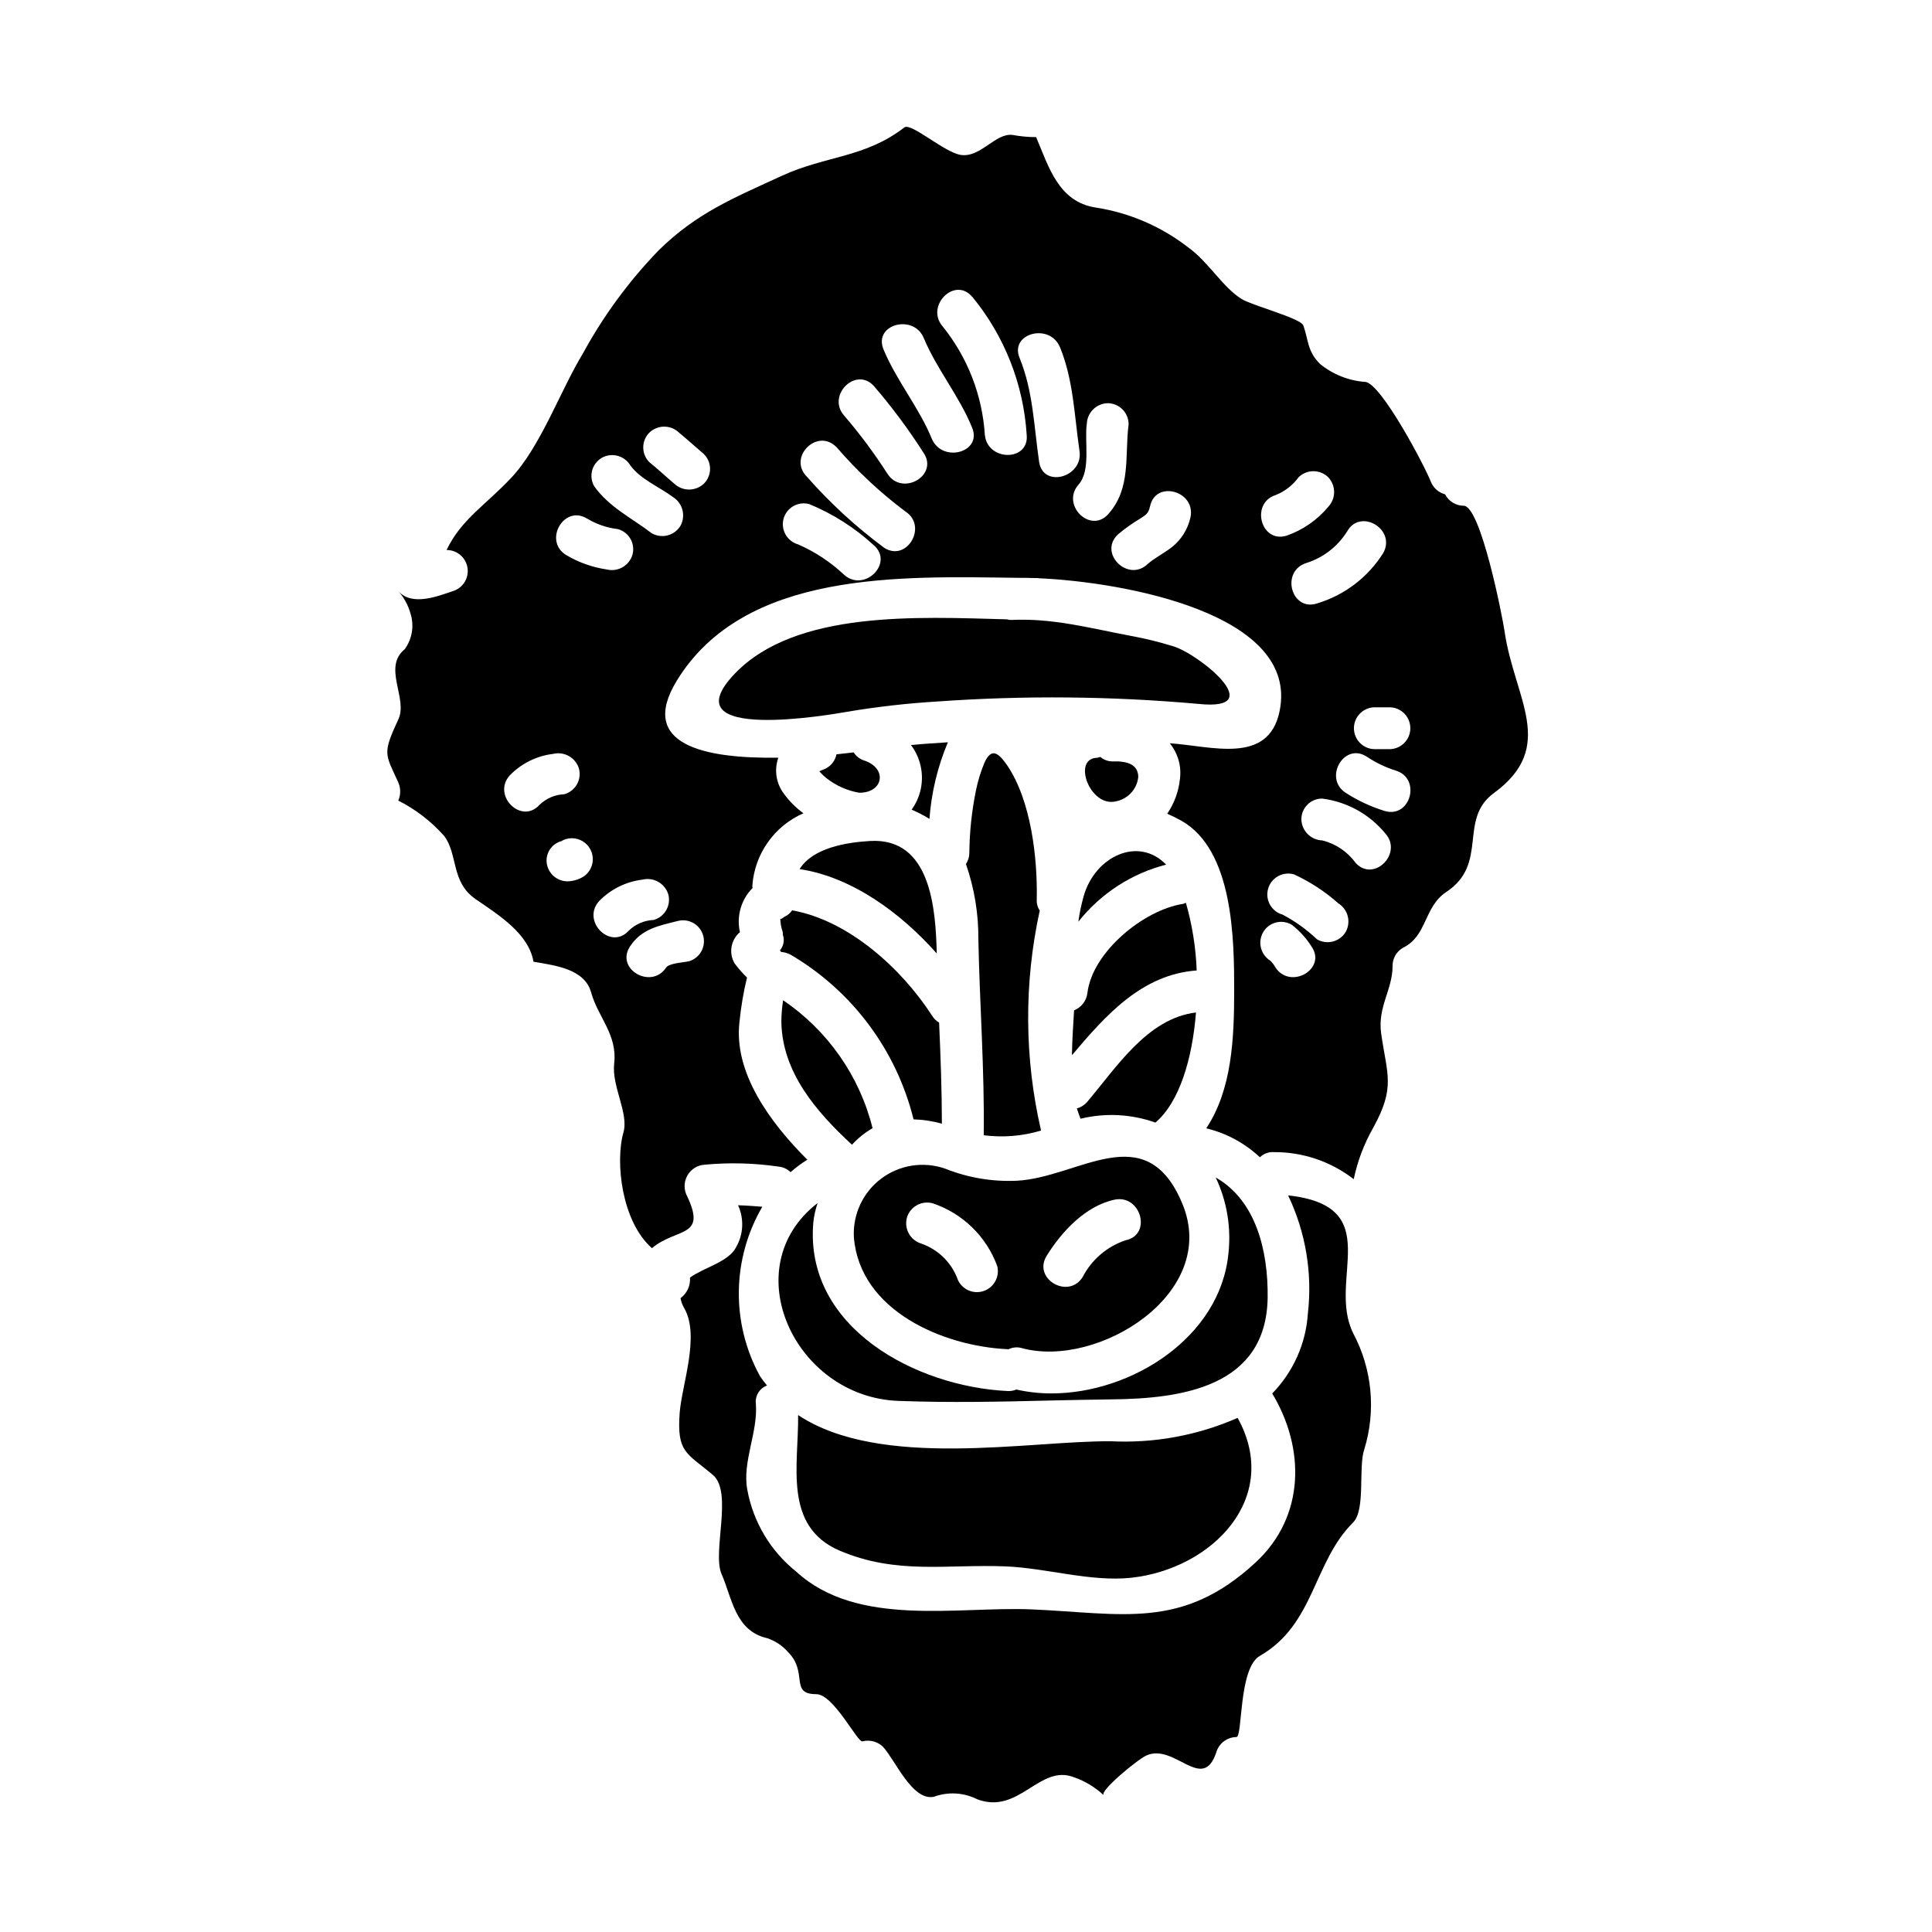 <?xml version="1.0" encoding="UTF-8"?>
<!-- Uploaded to: SVG Repo, www.svgrepo.com, Generator: SVG Repo Mixer Tools -->
<svg fill="#000000" width="800px" height="800px" version="1.1" viewBox="144 144 512 512" xmlns="http://www.w3.org/2000/svg">
 <g>
  <path d="m447.81 609.22c7.453-3.356 14.902 10.004 18.5-0.789 0.684-2.394 2.859-4.059 5.348-4.098 1.703 0 0.512-18.195 6.199-21.496 14.562-8.363 14.105-24.797 24.738-35.375 3.363-3.414 1.312-14.562 2.961-19.395v0.004c3.148-10.246 2.082-21.32-2.961-30.773-6.996-14.219 9.055-33.609-17.23-36.512 4.652 9.746 6.469 20.605 5.234 31.336-0.523 7.953-3.875 15.457-9.445 21.16 8.66 14.387 8.867 32.531-4.441 44.816-19.449 17.973-35.262 13.426-59.488 12.398-19.562-0.789-46.008 4.836-62.16-9.949v-0.004c-6.84-5.441-11.469-13.184-13.027-21.785-1.367-7.336 2.848-15.184 2.277-22.691h0.004c-0.277-2.117 0.949-4.148 2.953-4.891-0.672-0.801-1.297-1.637-1.879-2.504-7.68-14.031-7.438-31.059 0.629-44.871-2.16-0.168-4.266-0.34-6.426-0.395 1.648 3.606 1.434 7.785-0.57 11.203-1.988 3.809-8.473 5.289-12.172 7.961 0.16 2.133-0.785 4.191-2.504 5.461 0.168 0.969 0.516 1.895 1.027 2.731 4.148 7.336-0.684 20.246-1.254 27.641-0.789 10.695 1.879 10.578 8.82 16.492 5.34 4.555-0.227 20.422 2.269 26.223 2.785 6.297 3.582 15.07 12.055 17.004l0.004-0.004c2.152 0.715 4.078 1.992 5.574 3.699 5.398 5.402 0.34 11.152 7.445 11.152 4.668 0 10.922 12.855 12.289 12.512l0.004-0.004c1.926-0.492 3.969 0.047 5.402 1.422 3.297 3.543 7.793 14.5 13.535 13.254 3.758-1.375 7.918-1.125 11.484 0.68 11.09 4.152 16.441-9.383 25.586-5.856 2.941 1.023 5.637 2.648 7.91 4.777-1.258-1.039 8.922-9.457 11.309-10.535z"/>
  <path d="m454.81 315.24c-3.66-1.133-7.383-2.043-11.148-2.731-10.629-1.992-20.762-4.777-31.734-4.211-0.367 0-0.734-0.055-1.082-0.168-23.547-0.625-55.891-2.445-72.059 14.336-17.859 18.598 25.977 10.805 29.629 10.18l-0.004-0.004c7.91-1.332 15.883-2.246 23.891-2.731 23.051-1.641 46.199-1.43 69.219 0.625 19.281 2.047-0.059-13.422-6.711-15.297z"/>
  <path d="m458.28 383.26c-0.293 0.055-0.457 0.227-0.789 0.285-10.293 1.574-23.945 12.625-25.312 23.551l0.004-0.004c-0.234 2.09-1.594 3.879-3.543 4.66-0.219 3.867-0.512 7.848-0.566 11.891 8.984-10.629 18.5-21.387 33.062-22.465-0.23-6.066-1.188-12.082-2.856-17.918z"/>
  <path d="m439.75 356.36c3.184-0.621 5.582-3.258 5.902-6.484-0.055-3.297-2.902-4.211-6.691-4.098-1.227 0.039-2.422-0.383-3.352-1.184-0.297 0.113-0.602 0.188-0.91 0.23-6.629 0.215-1.852 13.238 5.051 11.535z"/>
  <path d="m432 436.15c-0.703 0.77-1.609 1.324-2.617 1.594 0.285 0.91 0.621 1.82 0.969 2.731h-0.004c6.574-1.605 13.473-1.25 19.848 1.02 6.367-5.398 9.785-16.891 10.754-29.172-12.914 1.531-21.156 14.672-28.949 23.828z"/>
  <path d="m431.2 381.44c-0.637 2.238-1.113 4.519-1.426 6.828 5.891-7.453 14.062-12.766 23.262-15.129-7.336-7.621-18.82-2.219-21.836 8.301z"/>
  <path d="m466.18 456.05c2.981 6.305 4.144 13.32 3.352 20.25-2.215 22.18-25.707 36.969-46.867 36.969h0.004c-3.137 0.004-6.266-0.34-9.328-1.027-0.734 0.309-1.535 0.445-2.332 0.395-24.172-1.137-53.922-16.777-51.469-44.707 0.191-1.742 0.57-3.457 1.141-5.117-22.066 17.062-6.09 51.414 21.383 52.441 13.535 0.512 27.129 0.227 40.668-0.113 5.231-0.113 10.461-0.227 15.691-0.289 18.941-0.168 41.121-3.352 41.516-26.898 0.176-12.504-3.125-25.871-13.758-31.902z"/>
  <path d="m438.43 525.95c-21.727-0.168-61.027 7.566-82.922-6.938 0.172 13.137-4.039 29.406 10.918 35.887 15.129 6.484 28.492 3.586 44.082 4.207 10.863 0.457 22.523 4.152 33.266 3.016 21.5-2.332 39.926-21.215 28.211-42.371h0.004c-10.555 4.637-22.043 6.758-33.559 6.199z"/>
  <path d="m370.23 343.39c-1.422 0.168-2.957 0.34-4.551 0.512-0.375 1.859-1.691 3.387-3.473 4.039-0.367 0.125-0.727 0.277-1.074 0.453 0.566 0.664 1.195 1.277 1.879 1.82 2.519 1.988 5.496 3.316 8.66 3.867 6.484 0.059 7.566-6.484 1.367-8.531h-0.004c-1.16-0.367-2.152-1.133-2.805-2.16z"/>
  <path d="m369.78 447.36c1.582-1.73 3.426-3.211 5.461-4.379-3.453-13.84-11.898-25.91-23.715-33.898-0.293 1.902-0.445 3.82-0.457 5.742 0.227 13.367 9.273 23.832 18.711 32.535z"/>
  <path d="m351.01 396.28c0.918 0.066 1.812 0.336 2.617 0.789 16.246 9.566 27.949 25.273 32.477 43.574 2.539 0.074 5.059 0.457 7.504 1.141 0-8.93-0.344-17.863-0.734-26.789-0.742-0.434-1.367-1.039-1.824-1.766-8.023-12.453-22.066-25.309-37.141-27.98-0.422 0.652-1.012 1.18-1.703 1.535-0.684 0.285-1.426 1.18-1.426 0.512 0.016 1.238 0.227 2.469 0.633 3.641 0.07 0.258 0.09 0.523 0.055 0.789 0.5 1.422 0.199 3.008-0.789 4.152 0.117 0.062 0.156 0.23 0.332 0.402z"/>
  <path d="m385.59 358.57c1.637 0.691 3.215 1.508 4.723 2.445 0.512-6.988 2.164-13.844 4.887-20.301-3.238 0.227-6.539 0.395-9.781 0.734 2.484 3.297 3.438 7.5 2.617 11.547-0.41 2.008-1.246 3.91-2.445 5.574z"/>
  <path d="m370.29 471.93c1.594 19.453 23.66 28.836 40.73 29.621 0.055 0 0.117 0.059 0.172 0.059 1.125-0.578 2.426-0.703 3.637-0.34 20.023 5.461 52.5-14.445 42.484-38.332-9.664-23.148-27.301-6.938-43.789-6.031h0.004c-6.488 0.305-12.969-0.781-19.004-3.184-5.746-2.019-12.117-1.039-16.988 2.621-4.867 3.656-7.586 9.504-7.246 15.586zm51.078 4.887c3.981-6.422 10.289-13.25 18.027-14.898 6.938-1.422 9.953 9.27 2.957 10.75-4.93 1.625-9.027 5.113-11.414 9.723-3.781 6.09-13.324 0.516-9.57-5.574zm-30.203-13.93c7.945 2.656 14.25 8.789 17.121 16.664 0.719 2.914-1.016 5.875-3.91 6.676-2.898 0.801-5.902-0.848-6.785-3.723-1.715-4.18-5.133-7.43-9.398-8.926-2.918-0.863-4.629-3.879-3.867-6.824 0.828-2.949 3.883-4.676 6.84-3.867z"/>
  <path d="m418.75 382.41c0.227-10.977-1.484-26.223-7.848-35.605-2.219-3.188-4.152-4.891-6.031-0.625v-0.004c-0.973 2.332-1.715 4.75-2.215 7.223-1.129 5.484-1.723 11.066-1.77 16.664-0.004 1.035-0.32 2.047-0.902 2.902 2.227 6.418 3.344 13.168 3.293 19.961 0.344 17.289 1.648 34.637 1.422 51.93v-0.004c5.094 0.66 10.27 0.234 15.188-1.25-4.434-19.168-4.551-39.078-0.344-58.297-0.574-0.852-0.855-1.871-0.793-2.894z"/>
  <path d="m316.77 474.78c6.543-5.512 14.617-2.613 9.328-13.777v0.004c-0.926-1.727-0.895-3.805 0.074-5.504 0.973-1.699 2.746-2.781 4.703-2.859 6.481-0.598 13.012-0.426 19.449 0.516 1.199 0.109 2.324 0.633 3.184 1.473 1.383-1.223 2.867-2.328 4.438-3.297-9.781-9.781-19.562-22.977-17.977-36.516 0.391-3.965 1.059-7.894 1.996-11.766-1.203-1.156-2.309-2.414-3.297-3.758-1.598-2.734-1-6.219 1.422-8.266-0.957-4.219 0.309-8.637 3.352-11.711 0-0.227-0.113-0.395-0.055-0.68v-0.004c0.305-4.113 1.723-8.07 4.109-11.438 2.387-3.367 5.644-6.019 9.426-7.672-1.984-1.441-3.731-3.188-5.176-5.176-2.074-2.731-2.629-6.324-1.477-9.555-19.34 0.289-37.367-3.297-26.906-20.418 17.918-29.238 59.324-27.645 90.207-27.246 1.305 0 2.785 0 4.438 0.055h1.023c0.109 0 0.109 0.059 0.227 0.059 22.348 0.969 69.387 9.328 63.812 35.375-3.016 14.168-18.141 9.055-29.059 8.359l-0.004 0.004c2.184 2.676 3.152 6.141 2.672 9.559-0.348 3.262-1.5 6.391-3.352 9.102 1.18 0.512 2.441 1.133 3.691 1.82 13.879 7.793 14.051 31.562 14.051 45.102 0 12.852-0.629 26.219-7.398 36.453v-0.004c5.324 1.289 10.223 3.934 14.219 7.68 0.98-0.969 2.328-1.465 3.703-1.367 7.656-0.051 15.105 2.477 21.156 7.168 1.004-4.793 2.75-9.398 5.176-13.648 5.902-10.75 3.695-13.875 2.102-24.906-1.02-7.113 3.019-11.602 3.019-17.977h-0.004c-0.004-1.965 1.031-3.785 2.727-4.777 6.492-3.129 5.512-10.809 11.492-14.789 11.375-7.512 3.07-19.227 12.625-26.223 16.891-12.344 5.402-25.082 2.844-42.824-0.512-3.586-6.297-33.332-10.863-33.332v0.008c-2.066-0.016-3.953-1.176-4.894-3.016-1.742-0.465-3.156-1.734-3.809-3.414-1.762-4.438-12.965-25.586-17.227-26.371-4.438-0.297-8.672-1.965-12.117-4.777-3.418-3.414-3.016-6.254-4.441-10.234-0.734-1.879-13.477-5.231-16.266-6.938-5.059-3.07-8.867-9.895-14.219-13.707h0.004c-7.156-5.562-15.617-9.203-24.574-10.578-9.84-1.535-12.395-10.809-15.742-18.652v-0.004c-2.078 0-4.152-0.191-6.195-0.57-4.613-0.625-8.477 6.086-13.777 5.289-4.383-0.684-13.199-8.66-14.957-7.281-10.469 8.078-20.762 7.449-32.422 12.797-12.688 5.859-22.523 9.785-32.645 19.738-7.891 8.152-14.645 17.336-20.074 27.297-6.023 9.898-11.258 24.855-19.164 33.156-6.711 7.113-13.195 10.977-17.004 19 2.746-0.023 5.102 1.961 5.539 4.676 0.441 2.711-1.16 5.336-3.773 6.184-3.809 1.254-10.918 4.211-14.562 0h-0.004c1.516 1.723 2.625 3.766 3.242 5.977 1.023 3.211 0.453 6.723-1.531 9.445-5.902 4.781 0.855 13.023-1.652 18.5-4.262 9.215-3.582 9.102-0.113 16.664h-0.004c0.734 1.566 0.754 3.371 0.059 4.953 4.59 2.32 8.699 5.481 12.117 9.324 3.754 4.832 1.758 12.23 8.359 16.777 6.297 4.328 14.105 9.215 15.352 16.605 5.973 1.023 13.59 1.938 15.297 8.191 1.824 6.543 7 11.148 6.09 18.824-0.684 6.027 3.938 13.195 2.445 18.254-2.215 7.883-0.449 23.582 7.566 30.645zm165.27-74.348c-0.371-0.664-0.828-1.277-1.363-1.82-2.586-1.586-3.441-4.938-1.934-7.566 0.734-1.27 1.949-2.195 3.367-2.566 1.422-0.375 2.934-0.164 4.199 0.578 2.09 1.613 3.883 3.586 5.285 5.824 4.043 5.902-5.57 11.469-9.555 5.551zm18.598-9.488c-1.559 2.644-4.965 3.535-7.617 1.988-2.723-2.582-5.785-4.785-9.102-6.539-2.953-0.816-4.684-3.871-3.867-6.824 0.816-2.953 3.871-4.684 6.824-3.867 4.285 1.957 8.254 4.543 11.777 7.676 2.57 1.594 3.441 4.918 1.984 7.566zm2.613-18.258h0.004c-2.148-2.988-5.297-5.106-8.871-5.973-3.019-0.109-5.434-2.551-5.508-5.574-0.008-1.461 0.57-2.867 1.605-3.902 1.035-1.035 2.441-1.613 3.902-1.605 6.543 0.828 12.523 4.125 16.719 9.215 4.781 5.273-3.012 13.109-7.848 7.832zm7.684-13.777c-3.656-1.129-7.137-2.754-10.352-4.832-5.902-3.863-0.395-13.477 5.629-9.551v-0.004c2.371 1.594 4.957 2.836 7.68 3.695 6.824 2.051 3.926 12.746-2.957 10.695zm1.477-16.379h-4.266c-2.981-0.109-5.34-2.562-5.34-5.543 0-2.984 2.359-5.434 5.34-5.547h4.266c2.984 0.113 5.34 2.562 5.34 5.547 0 2.981-2.356 5.434-5.34 5.543zm-11.414-57.672c3.414-6.254 13.023-0.68 9.609 5.633v0.004c-4.031 6.461-10.277 11.23-17.57 13.422-6.828 2.215-9.727-8.473-2.902-10.695 4.496-1.402 8.344-4.367 10.848-8.355zm-18.941-9.668v0.004c2.438-0.965 4.551-2.602 6.09-4.723 2.184-2.129 5.668-2.129 7.848 0 2.078 2.203 2.078 5.644 0 7.848-2.902 3.488-6.699 6.121-10.98 7.621-6.836 2.168-9.742-8.527-2.973-10.742zm-33.273 2.957c1.484-6.996 12.18-4.039 10.699 2.961-0.691 3.16-2.461 5.977-5.012 7.961-1.988 1.539-4.828 3.016-6.363 4.438-5.176 4.891-13.082-2.898-7.871-7.848v-0.004c1.844-1.562 3.82-2.973 5.902-4.207 1.555-1.02 2.234-1.359 2.629-3.293zm-16.77-21.727v0.004c0.055-3.031 2.481-5.484 5.508-5.574 3.078 0.008 5.566 2.496 5.574 5.574-1.078 8.359 0.738 16.949-5.398 23.828-4.781 5.348-12.629-2.555-7.848-7.848 3.281-3.75 1.516-11.348 2.148-15.977zm-7.109-20.418c3.582 8.758 3.809 18.199 5.168 27.469 1.086 6.996-9.609 10.008-10.691 2.961-1.363-9.273-1.574-18.77-5.172-27.551-2.746-6.559 8-9.41 10.68-2.871zm-23.266-13.383v0.004c8.551 10.383 13.605 23.199 14.445 36.625 0.68 7.113-10.402 7.059-11.086 0h-0.004c-0.672-10.52-4.586-20.57-11.203-28.777-4.621-5.379 3.227-13.285 7.832-7.828zm-12.816 11.004c3.473 8.305 9.387 15.301 12.801 23.715 2.731 6.602-7.961 9.445-10.695 2.902-3.41-8.305-9.324-15.301-12.797-23.66-2.727-6.656 8.023-9.5 10.691-2.957zm-13.234 12.68c4.816 5.594 9.223 11.523 13.191 17.746 3.984 5.973-5.633 11.488-9.551 5.574h-0.004c-3.469-5.418-7.312-10.59-11.508-15.473-4.723-5.297 3.078-13.137 7.871-7.848zm-9.953 16.137c5.469 6.356 11.609 12.094 18.316 17.121 5.973 3.863 0.395 13.477-5.633 9.609-7.496-5.555-14.379-11.887-20.535-18.891-5.023-5.094 2.773-12.945 7.84-7.824zm-14 19.082c0.379-1.426 1.312-2.644 2.594-3.387 1.277-0.738 2.801-0.934 4.227-0.547 6.309 2.598 12.105 6.293 17.121 10.918 5.394 4.723-2.504 12.566-7.852 7.848-3.574-3.375-7.703-6.109-12.207-8.078-2.914-0.824-4.637-3.82-3.883-6.754zm-27.871 106.51c2.902-0.668 5.816 1.078 6.594 3.953 0.777 2.875-0.852 5.852-3.695 6.738-1.422 0.344-5.402 0.516-6.141 1.707-3.938 5.902-13.535 0.395-9.551-5.633 3.121-4.719 7.672-5.457 12.793-6.766zm-7.676-129.39c2.195-2.106 5.656-2.106 7.848 0 2.215 1.82 4.375 3.809 6.594 5.688 1.051 1.035 1.641 2.449 1.641 3.926 0 1.473-0.59 2.887-1.641 3.922-2.203 2.074-5.641 2.074-7.848 0-2.215-1.879-4.328-3.867-6.594-5.688-2.164-2.168-2.164-5.68 0-7.848zm-12.629 6.691c2.641-1.488 5.984-0.621 7.562 1.969 2.672 3.699 7.734 5.746 11.32 8.418 2.574 1.617 3.445 4.957 1.988 7.625-1.586 2.613-4.965 3.484-7.621 1.969-5.289-4.039-11.262-6.879-15.242-12.453h0.004c-1.512-2.625-0.625-5.977 1.988-7.508zm-3.863 16.094h-0.004c2.481 1.496 5.254 2.449 8.133 2.789 1.422 0.383 2.633 1.32 3.363 2.602 0.727 1.281 0.91 2.805 0.508 4.223-0.883 2.902-3.883 4.602-6.828 3.867-3.82-0.566-7.492-1.879-10.809-3.867-6.023-3.793-0.457-13.402 5.633-9.594zm-20.496 68.047c3.066-3.152 7.125-5.16 11.492-5.688 2.938-0.707 5.922 0.98 6.824 3.863 0.805 2.953-0.922 6-3.867 6.828-2.477 0.098-4.828 1.109-6.602 2.84-4.832 5.281-12.625-2.555-7.848-7.844zm19.527 26.84h-0.004c-1.27 0.773-2.719 1.203-4.207 1.25-3.055 0.004-5.543-2.453-5.574-5.508 0-2.449 1.664-4.586 4.039-5.176 0.055-0.055 0.109-0.055 0.109-0.109v-0.004c2.617-1.355 5.836-0.43 7.336 2.109 1.496 2.535 0.75 5.801-1.703 7.438zm4.144 6.484c3.07-3.152 7.125-5.16 11.496-5.688 2.938-0.707 5.922 0.984 6.824 3.867 0.805 2.949-0.922 6-3.871 6.824-2.473 0.098-4.828 1.109-6.598 2.844-4.836 5.289-12.625-2.559-7.852-7.848z"/>
  <path d="m392.25 396.68c-0.285-11.773-1.539-30.824-17.742-29.805-5.859 0.344-15.074 1.707-18.598 7.449 13.703 2.059 26.668 11.438 36.34 22.355z"/>
 </g>
</svg>